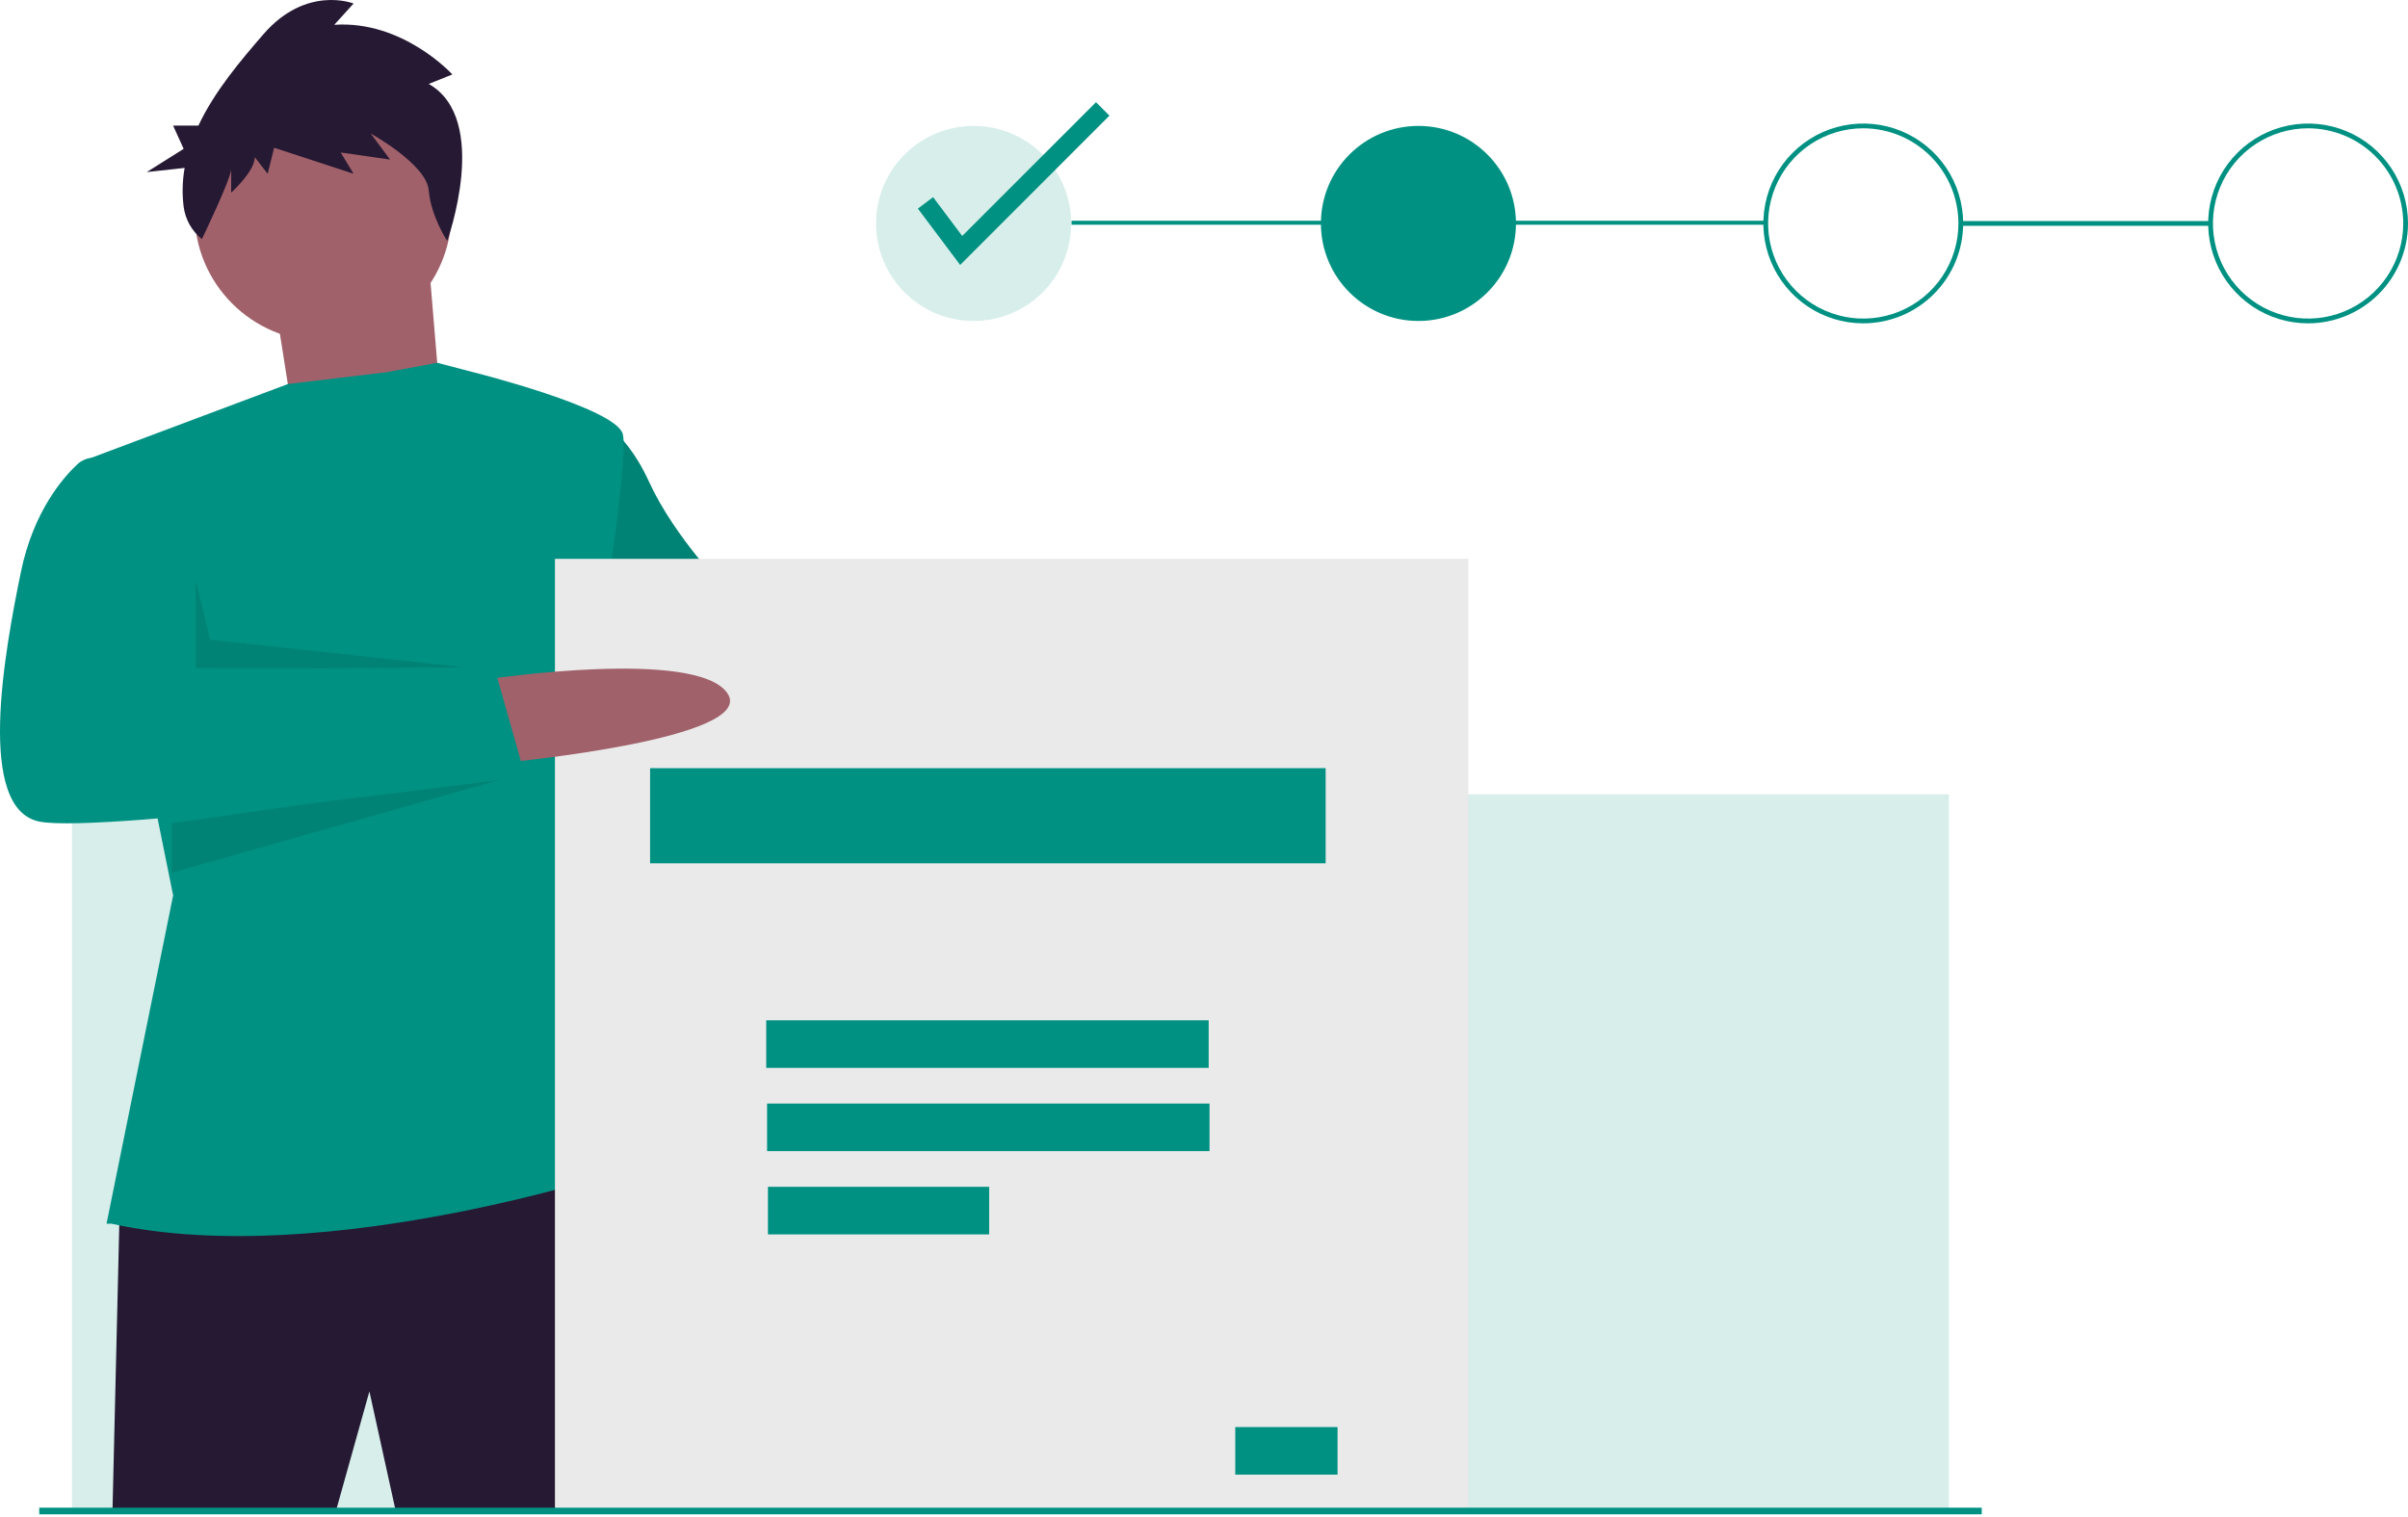 <svg width="600" height="378" viewBox="0 0 600 378" fill="none" xmlns="http://www.w3.org/2000/svg">
<g clip-path="url(#clip0)">
<path d="M224.516 157.919C224.516 157.919 273.711 160.29 276.675 177.479C279.638 194.667 219.182 179.257 219.182 179.257L224.516 157.919Z" fill="#A0616A"/>
<path d="M146.871 103.39C146.871 103.39 155.169 105.761 161.689 119.986C168.208 134.211 181.248 147.25 181.248 147.25L234 157.327L225.109 183.999L174.728 177.479L143.314 159.697L146.871 103.39Z" fill="#009182"/>
<path opacity="0.1" d="M146.871 103.39C146.871 103.39 155.169 105.761 161.689 119.986C168.208 134.211 181.248 147.25 181.248 147.25L234 157.327L225.109 183.999L174.728 177.479L143.314 159.697L146.871 103.39Z" fill="black"/>
<path d="M550.804 55.084H488.569V56.269H550.804V55.084Z" fill="#009182"/>
<path d="M440 55H267V56H440V55Z" fill="#009182"/>
<path opacity="0.16" d="M485.606 197.927H17.955V376.334H485.606V197.927Z" fill="#009182"/>
<path d="M68.632 76.124L73.966 109.909L110.715 111.687L106.566 61.899L68.632 76.124Z" fill="#A0616A"/>
<path d="M29.809 301.652L28.031 376.334H83.746L92.044 346.698L98.564 376.334H156.65C156.65 376.334 157.836 290.983 151.316 290.391C144.796 289.798 29.809 301.652 29.809 301.652Z" fill="#261933"/>
<path d="M80.486 85.016C98.163 85.016 112.493 70.686 112.493 53.009C112.493 35.332 98.163 21.002 80.486 21.002C62.809 21.002 48.48 35.332 48.48 53.009C48.48 70.686 62.809 85.016 80.486 85.016Z" fill="#A0616A"/>
<path d="M26.549 304.912L43.145 223.118L21.215 114.651L71.723 95.699L96.49 92.721L108.94 90.397L117.827 92.721C117.827 92.721 153.39 101.611 155.168 108.131C156.946 114.651 148.056 167.995 148.056 167.995L139.758 211.856L158.132 290.687C158.132 290.687 81.672 316.767 27.735 304.912H26.549Z" fill="#009182"/>
<path opacity="0.1" d="M48.776 144.583V166.513L118.712 166.609L52.333 159.401L48.776 144.583Z" fill="black"/>
<path opacity="0.1" d="M42.77 205.15L130.571 192.593L42.77 217.461V205.15Z" fill="black"/>
<path opacity="0.1" d="M182.137 147.547L172.724 181.465L188.656 148.666L182.137 147.547Z" fill="black"/>
<path d="M106.827 20.91L112.713 18.553C112.713 18.553 100.406 5.005 83.284 6.183L88.1 0.881C88.1 0.881 76.329 -3.831 65.627 8.539C60.002 15.042 53.493 22.686 49.436 31.297H43.132L45.763 37.089L36.556 42.882L46.006 41.841C45.443 45.013 45.357 48.252 45.75 51.449C46.155 54.648 47.787 57.563 50.302 59.581C50.302 59.581 57.601 44.472 57.601 42.116V48.007C57.601 48.007 63.487 42.705 63.487 39.171L66.697 43.294L68.303 36.815L88.1 43.294L84.889 37.993L97.196 39.76L92.38 33.28C92.38 33.28 106.292 40.938 106.827 47.418C107.362 53.898 111.434 60.038 111.434 60.038C111.434 60.038 122.344 29.746 106.827 20.91Z" fill="#261933"/>
<path d="M365.878 139.249H138.276V376.927H365.878V139.249Z" fill="#EAEAEA"/>
<path d="M330.315 191.408H161.984V215.116H330.315V191.408Z" fill="#009182"/>
<path d="M301.164 254.235H190.923V266.09H301.164V254.235Z" fill="#009182"/>
<path d="M301.377 274.98H191.136V286.834H301.377V274.98Z" fill="#009182"/>
<path d="M246.469 295.725H191.349V307.58H246.469V295.725Z" fill="#009182"/>
<path d="M333.279 355.589H307.792V367.444H333.279V355.589Z" fill="#009182"/>
<path d="M121.977 169.181C121.977 169.181 173.543 161.476 181.248 172.737C188.953 183.999 126.718 189.926 126.718 189.926L121.977 169.181Z" fill="#A0616A"/>
<path d="M27.142 114.058H23.428C21.901 114.054 20.428 114.627 19.305 115.663C15.78 118.936 8.326 127.384 5.212 142.509C1.063 162.661 -6.05 201.78 9.953 204.744C25.957 207.707 130.867 193.482 130.867 193.482L123.162 166.217L47.294 166.81C47.294 166.81 48.48 153.77 46.109 145.472C43.738 137.174 27.142 114.058 27.142 114.058Z" fill="#009182"/>
<path opacity="0.16" d="M242.593 79.978C256.014 79.978 266.895 69.097 266.895 55.676C266.895 42.255 256.014 31.375 242.593 31.375C229.172 31.375 218.292 42.255 218.292 55.676C218.292 69.097 229.172 79.978 242.593 79.978Z" fill="#009182"/>
<path d="M353.431 79.978C366.852 79.978 377.732 69.097 377.732 55.676C377.732 42.255 366.852 31.375 353.431 31.375C340.01 31.375 329.13 42.255 329.13 55.676C329.13 69.097 340.01 79.978 353.431 79.978Z" fill="#009182"/>
<path d="M464.269 80.57C459.345 80.57 454.532 79.11 450.439 76.375C446.345 73.639 443.154 69.751 441.27 65.203C439.386 60.654 438.893 55.649 439.853 50.82C440.814 45.991 443.185 41.555 446.666 38.074C450.148 34.592 454.583 32.221 459.412 31.261C464.241 30.3 469.247 30.793 473.795 32.677C478.344 34.561 482.232 37.752 484.968 41.846C487.703 45.94 489.163 50.753 489.163 55.676C489.156 62.276 486.53 68.604 481.863 73.271C477.197 77.938 470.869 80.563 464.269 80.57ZM464.269 31.968C459.58 31.968 454.996 33.358 451.097 35.963C447.198 38.568 444.16 42.271 442.365 46.603C440.571 50.935 440.101 55.703 441.016 60.301C441.931 64.9 444.189 69.125 447.505 72.441C450.82 75.756 455.045 78.014 459.644 78.929C464.243 79.844 469.01 79.374 473.342 77.58C477.674 75.786 481.377 72.747 483.982 68.848C486.587 64.949 487.978 60.365 487.978 55.676C487.97 49.391 485.47 43.364 481.026 38.92C476.581 34.475 470.555 31.975 464.269 31.968Z" fill="#009182"/>
<path d="M575.106 80.57C570.182 80.57 565.369 79.11 561.276 76.375C557.182 73.639 553.991 69.751 552.107 65.203C550.223 60.654 549.73 55.649 550.69 50.82C551.651 45.991 554.022 41.555 557.503 38.074C560.985 34.592 565.42 32.221 570.249 31.261C575.078 30.3 580.084 30.793 584.632 32.677C589.181 34.561 593.069 37.752 595.804 41.846C598.54 45.94 600 50.753 600 55.676C599.992 62.276 597.367 68.604 592.7 73.271C588.033 77.938 581.706 80.563 575.106 80.57ZM575.106 31.968C570.417 31.968 565.833 33.358 561.934 35.963C558.035 38.568 554.997 42.271 553.202 46.603C551.408 50.935 550.938 55.703 551.853 60.301C552.768 64.9 555.026 69.125 558.341 72.441C561.657 75.756 565.882 78.014 570.481 78.929C575.08 79.844 579.847 79.374 584.179 77.58C588.511 75.786 592.214 72.747 594.819 68.848C597.424 64.949 598.814 60.365 598.814 55.676C598.807 49.391 596.307 43.364 591.862 38.92C587.418 34.475 581.392 31.975 575.106 31.968Z" fill="#009182"/>
<path d="M239.243 66.015L228.712 51.974L232.505 49.128L239.756 58.795L273.09 25.462L276.442 28.815L239.243 66.015Z" fill="#009182"/>
<path d="M493.784 375.68H9.777V377.329H493.784V375.68Z" fill="#009182"/>
</g>
<defs>
<clipPath id="clip0">
<rect width="600" height="377.329" fill="white"/>
</clipPath>
</defs>
</svg>
